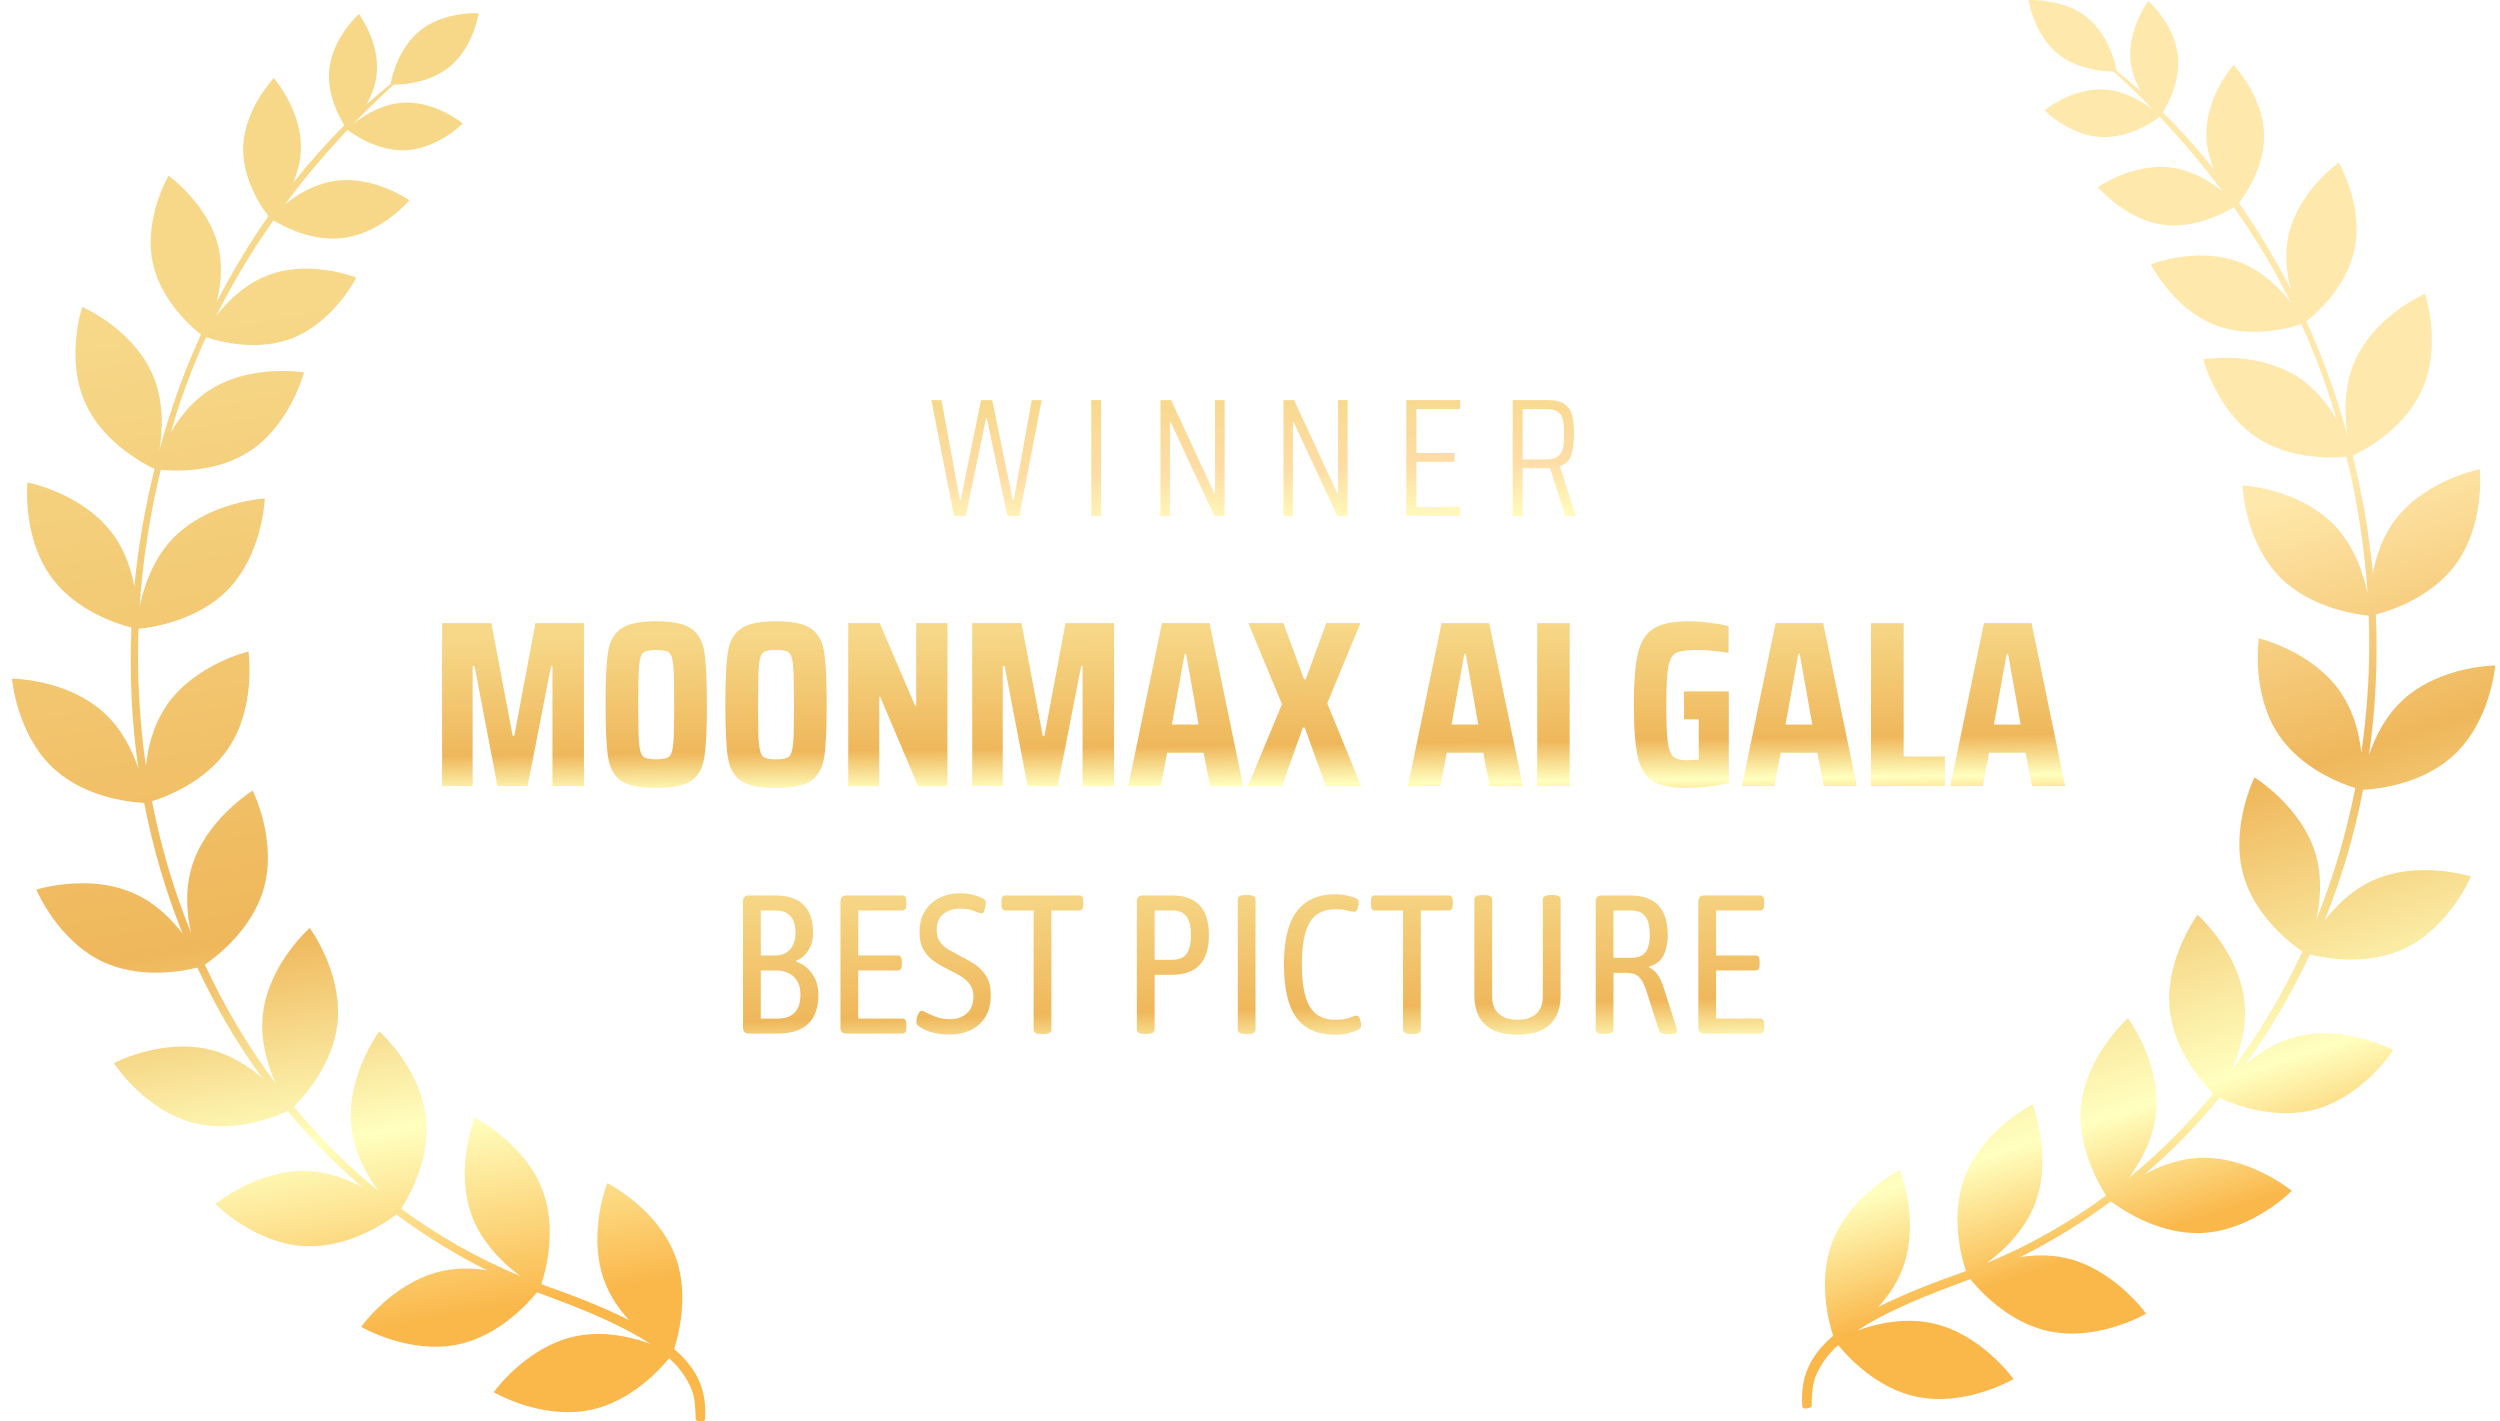 <svg width="190" height="108" viewBox="0 0 190 108" fill="none" xmlns="http://www.w3.org/2000/svg">
<g filter="url(#filter0_i_39055_237320)">
<path d="M36.376 0.006C36.371 0.038 35.983 2.61 34.144 4.095C33.308 4.77 32.316 5.105 31.479 5.271C31.308 5.305 31.144 5.332 30.989 5.353C30.936 5.36 30.884 5.368 30.833 5.374C30.661 5.394 30.502 5.408 30.361 5.416C30.271 5.421 30.189 5.425 30.114 5.427C30.043 5.429 29.979 5.426 29.923 5.426C28.874 6.383 27.853 7.376 26.863 8.403C27.319 8.038 28.062 7.521 28.979 7.173C29.173 7.099 29.375 7.032 29.583 6.977C29.861 6.903 30.151 6.848 30.451 6.819L30.677 6.802C30.753 6.798 30.828 6.796 30.904 6.795C33.219 6.781 35.144 8.361 35.169 8.382C35.156 8.396 33.355 10.219 31.001 10.406C30.958 10.412 30.913 10.416 30.869 10.417C30.867 10.417 30.865 10.418 30.863 10.418C30.712 10.425 30.562 10.426 30.414 10.42C30.325 10.417 30.237 10.41 30.149 10.403C30.034 10.393 29.92 10.379 29.808 10.362C29.666 10.341 29.527 10.312 29.391 10.282C29.209 10.241 29.031 10.194 28.86 10.141C27.576 9.741 26.625 9.037 26.414 8.872C24.723 10.661 23.129 12.552 21.655 14.536C22.248 14.055 23.052 13.511 24.002 13.138C24.162 13.075 24.327 13.018 24.495 12.966C24.831 12.862 25.183 12.782 25.548 12.735C25.549 12.735 25.55 12.734 25.551 12.734C25.824 12.699 26.094 12.685 26.361 12.685H26.365C28.93 12.693 31.094 14.207 31.118 14.224C31.118 14.224 31.116 14.223 31.113 14.223C31.113 14.223 29.026 16.707 26.108 17.082C25.835 17.117 25.564 17.132 25.297 17.131C23.224 17.125 21.413 16.134 20.782 15.745C19.155 18.055 17.692 20.485 16.424 23.027C17.195 22.021 18.41 20.762 20.045 20.049L20.342 19.927H20.337C21.343 19.542 22.379 19.414 23.328 19.419H23.332C23.852 19.422 24.346 19.468 24.794 19.531C24.837 19.537 24.879 19.541 24.921 19.547C26.195 19.741 27.073 20.087 27.085 20.092C27.074 20.114 25.439 23.371 22.341 24.648C22.291 24.67 22.242 24.693 22.191 24.715C21.183 25.1 20.145 25.228 19.195 25.222C17.555 25.213 16.175 24.803 15.656 24.627C14.629 26.872 13.756 29.2 13.057 31.603C13.033 31.684 13.009 31.765 12.985 31.846C13.639 30.73 14.591 29.506 15.927 28.64C15.981 28.606 16.036 28.576 16.089 28.545C16.096 28.541 16.103 28.538 16.109 28.534C16.191 28.484 16.273 28.436 16.356 28.39C17.228 27.902 18.151 27.603 19.027 27.427C19.197 27.392 19.365 27.362 19.531 27.337C20.327 27.213 21.063 27.184 21.658 27.193C21.951 27.198 22.209 27.212 22.424 27.228C22.639 27.244 22.809 27.263 22.926 27.278C23.042 27.292 23.106 27.303 23.106 27.303C23.105 27.303 23.105 27.302 23.104 27.303C23.093 27.343 22.061 31.291 18.95 33.309C16.448 34.931 13.356 34.815 12.218 34.705C11.365 38.21 10.837 41.693 10.614 45.12C10.913 43.643 11.608 41.475 13.216 39.835C13.282 39.77 13.352 39.708 13.421 39.646C16.111 37.099 20.121 36.885 20.122 36.885H20.124C20.124 36.885 20.123 36.885 20.122 36.886C20.119 36.964 19.959 41.126 17.297 43.84C14.895 46.282 11.273 46.72 10.531 46.785C10.4 50.337 10.597 53.821 11.089 57.198C11.235 55.816 11.635 54.14 12.624 52.677L12.618 52.671C14.757 49.502 18.843 48.522 18.874 48.515C18.873 48.515 18.869 48.519 18.863 48.526C18.875 48.523 18.882 48.521 18.882 48.521C18.882 48.521 19.501 52.697 17.354 55.871C15.64 58.41 12.676 59.54 11.549 59.894C12.232 63.379 13.233 66.735 14.525 69.917C14.21 68.535 14.037 66.747 14.545 64.979V64.973C15.603 61.293 19.192 59.095 19.208 59.085C19.208 59.086 19.206 59.089 19.204 59.094C19.207 59.093 19.208 59.092 19.208 59.092C19.223 59.121 21.094 62.88 20.038 66.553C19.125 69.727 16.33 71.797 15.568 72.313C17.073 75.552 18.886 78.586 20.97 81.365C20.917 81.248 20.864 81.127 20.812 81.003C20.261 79.696 19.78 77.965 19.973 76.135V76.142C19.998 75.903 20.033 75.668 20.078 75.438C20.754 71.985 23.529 69.529 23.536 69.523C23.555 69.548 25.875 72.688 25.68 76.326H25.682C25.675 76.457 25.669 76.596 25.656 76.728C25.322 79.897 23.088 82.356 22.337 83.103C24.284 85.465 26.436 87.62 28.771 89.527C27.891 88.341 26.906 86.609 26.697 84.591C26.302 80.771 28.824 77.386 28.824 77.386L28.96 77.514C29.566 78.098 31.995 80.624 32.37 83.923C32.373 83.948 32.38 83.973 32.382 83.998C32.703 87.095 31.101 89.904 30.485 90.857C33.283 92.923 36.315 94.648 39.542 95.978C39.345 95.832 39.136 95.671 38.922 95.493C37.817 94.573 36.553 93.217 35.876 91.447C35.855 91.39 35.838 91.331 35.819 91.273C34.568 87.744 36.072 83.954 36.075 83.946C36.075 83.946 36.075 83.947 36.075 83.948C36.076 83.947 36.077 83.946 36.077 83.946C36.118 83.966 39.858 85.855 41.22 89.418C42.354 92.384 41.476 95.585 41.141 96.598C41.298 96.655 41.455 96.713 41.613 96.768V96.775C44.163 97.668 46.195 98.514 47.807 99.333C47.081 98.541 46.397 97.57 45.96 96.426C44.761 93.291 45.806 89.894 46.087 89.094L46.151 88.918C46.18 88.933 49.857 90.787 51.253 94.289C51.266 94.321 51.282 94.352 51.293 94.384C51.516 94.965 51.66 95.555 51.747 96.136C52.1 98.477 51.508 100.669 51.232 101.522C53.225 103.225 53.687 104.91 53.586 106.81C53.559 107.275 52.884 106.928 52.874 106.923C52.841 105.053 52.663 104.604 52.005 103.551C51.717 103.092 51.322 102.651 50.852 102.229C50.132 103.112 47.955 105.495 44.921 106.146C44.894 106.151 44.865 106.154 44.838 106.159C41.13 106.916 37.55 104.825 37.523 104.809C37.535 104.791 39.975 101.362 43.713 100.561C44.299 100.436 44.883 100.382 45.45 100.381H45.46C46.978 100.378 48.38 100.751 49.407 101.127C46.975 99.523 43.66 98.269 41.481 97.465C41.256 97.382 41.032 97.297 40.808 97.21C40.129 98.054 37.929 100.511 34.841 101.173C34.829 101.176 34.816 101.176 34.803 101.179C31.067 101.962 27.447 99.836 27.447 99.836C27.475 99.798 29.832 96.5 33.456 95.632C33.516 95.617 33.577 95.602 33.638 95.588C33.727 95.57 33.817 95.553 33.906 95.537C34.401 95.449 34.893 95.409 35.374 95.409H35.38C35.916 95.407 36.438 95.454 36.934 95.53C36.966 95.535 36.998 95.539 37.03 95.544C34.6 94.336 32.29 92.914 30.121 91.299C30.113 91.305 30.107 91.312 30.098 91.318C29.666 91.648 28.31 92.61 26.506 93.21C26.306 93.277 26.1 93.338 25.889 93.395C25.678 93.451 25.462 93.502 25.242 93.546C25.132 93.567 25.021 93.587 24.909 93.605C24.461 93.677 23.997 93.717 23.523 93.715C23.404 93.715 23.285 93.711 23.165 93.705C19.332 93.514 16.375 90.504 16.375 90.504C16.401 90.483 19.637 87.812 23.454 88.002C24.173 88.038 24.862 88.173 25.506 88.369C25.613 88.401 25.719 88.435 25.823 88.471C26.451 88.686 27.03 88.958 27.55 89.243C25.505 87.484 23.606 85.543 21.87 83.444C21.206 83.754 19.111 84.632 16.71 84.6C16.037 84.591 15.34 84.511 14.644 84.327C11.029 83.37 8.773 79.972 8.662 79.803C8.659 79.803 8.658 79.803 8.658 79.803C8.658 79.803 8.659 79.802 8.661 79.801C8.659 79.798 8.658 79.796 8.658 79.796C8.683 79.783 12.258 77.909 15.879 78.756C15.954 78.771 16.028 78.789 16.102 78.809C17.641 79.214 18.931 80.065 19.917 80.919C18.035 78.319 16.386 75.514 14.999 72.538C14.419 72.684 13.211 72.937 11.771 72.925C10.555 72.916 9.172 72.721 7.866 72.118C4.382 70.511 2.762 66.612 2.762 66.612C2.762 66.612 4.331 66.111 6.358 66.127C7.499 66.136 8.785 66.309 10.018 66.828C10.101 66.861 10.183 66.895 10.266 66.935C11.847 67.664 13.043 68.868 13.879 69.963C12.608 66.805 11.626 63.478 10.958 60.022C10.914 60.02 10.858 60.015 10.793 60.011C9.956 59.961 7.545 59.706 5.403 58.399C4.937 58.115 4.484 57.783 4.062 57.392C1.259 54.792 0.916 50.602 0.914 50.576L1.101 50.582C1.927 50.62 5.322 50.91 7.773 53.055C7.833 53.105 7.893 53.156 7.951 53.211C9.292 54.454 10.067 56.063 10.514 57.404C10.014 53.939 9.83 50.358 9.99 46.698C8.89 46.413 5.812 45.429 3.955 42.937C1.705 39.925 2.068 35.841 2.084 35.672C2.08 35.669 2.078 35.666 2.078 35.666C2.078 35.666 2.081 35.667 2.084 35.667L2.085 35.666C2.11 35.671 6.083 36.431 8.392 39.355C8.439 39.411 8.488 39.467 8.534 39.526C9.489 40.805 9.97 42.277 10.209 43.561C10.494 40.621 11.001 37.639 11.745 34.632C11.397 34.476 7.929 32.853 6.478 29.621C4.981 26.284 6.197 22.478 6.246 22.328C6.244 22.326 6.243 22.324 6.243 22.324C6.243 22.324 6.244 22.325 6.247 22.326C6.247 22.325 6.247 22.324 6.247 22.324C6.247 22.324 9.826 23.864 11.422 27.096C11.466 27.179 11.512 27.264 11.55 27.349C12.499 29.463 12.357 31.765 12.114 33.206C12.273 32.624 12.44 32.041 12.616 31.458C13.338 29.078 14.228 26.721 15.271 24.426C14.623 23.919 12.239 21.891 11.615 18.992C10.892 15.636 12.796 12.371 12.806 12.354C12.806 12.354 12.809 12.356 12.815 12.36C12.815 12.36 15.911 14.553 16.635 17.919L16.628 17.912C16.944 19.379 16.757 20.828 16.447 21.997C17.616 19.714 18.939 17.508 20.399 15.419C20.014 14.927 18.98 13.475 18.614 11.647C18.522 11.189 18.471 10.709 18.483 10.213C18.555 7.269 20.807 4.938 20.807 4.938C20.806 4.934 20.806 4.931 20.806 4.931C20.806 4.931 22.171 6.493 22.68 8.625C22.8 9.127 22.872 9.66 22.868 10.212C22.869 10.249 22.87 10.287 22.87 10.325C22.847 11.261 22.602 12.134 22.281 12.891C23.502 11.349 24.801 9.886 26.174 8.524C25.751 7.848 24.834 6.139 25.027 4.267C25.278 1.85 27.274 0.071 27.274 0.071C27.274 0.072 27.276 0.075 27.279 0.08C27.279 0.071 27.279 0.066 27.279 0.065C27.299 0.092 28.878 2.227 28.629 4.629V4.635C28.539 5.505 28.22 6.291 27.852 6.942C28.451 6.406 29.062 5.888 29.685 5.39C29.686 5.383 29.688 5.376 29.69 5.367C29.735 5.109 29.95 4.04 30.572 2.951C30.702 2.724 30.849 2.496 31.016 2.274C31.225 1.997 31.466 1.73 31.741 1.486L31.91 1.343V1.336C33.298 0.214 35.118 0.026 35.939 0.003C36.205 -0.005 36.367 0.005 36.376 0.006Z" fill="url(#paint0_linear_39055_237320)"/>
</g>
<g filter="url(#filter1_i_39055_237320)">
<path d="M118.958 38.216L117.806 34.581H117.563H115.72V38.216H114.965V29.409H117.627C118.216 29.409 118.656 29.52 118.946 29.742C119.236 29.964 119.419 30.254 119.496 30.613C119.581 30.971 119.624 31.432 119.624 31.995C119.624 32.652 119.556 33.185 119.419 33.595C119.291 33.996 119.001 34.278 118.549 34.44L119.765 38.216H118.958ZM117.448 33.915C117.875 33.915 118.186 33.842 118.382 33.697C118.587 33.552 118.72 33.352 118.779 33.096C118.839 32.831 118.869 32.464 118.869 31.995C118.869 31.517 118.839 31.15 118.779 30.894C118.728 30.638 118.604 30.442 118.408 30.305C118.212 30.16 117.9 30.088 117.474 30.088H115.72V33.915H117.448Z" fill="url(#paint1_linear_39055_237320)"/>
</g>
<g filter="url(#filter2_i_39055_237320)">
<path d="M106.879 38.216V29.409H110.975V30.088H107.647V33.428H110.54V34.094H107.647V37.537H110.975V38.216H106.879Z" fill="url(#paint2_linear_39055_237320)"/>
</g>
<g filter="url(#filter3_i_39055_237320)">
<path d="M101.639 38.216L98.311 31.061H98.26V38.216H97.543V29.409H98.349L101.639 36.501H101.69V29.409H102.42V38.216H101.639Z" fill="url(#paint3_linear_39055_237320)"/>
</g>
<g filter="url(#filter4_i_39055_237320)">
<path d="M92.291 38.216L88.963 31.061H88.912V38.216H88.195V29.409H89.002L92.291 36.501H92.343V29.409H93.072V38.216H92.291Z" fill="url(#paint4_linear_39055_237320)"/>
</g>
<g filter="url(#filter5_i_39055_237320)">
<path d="M82.938 38.216V29.409H83.68V38.216H82.938Z" fill="url(#paint5_linear_39055_237320)"/>
</g>
<g filter="url(#filter6_i_39055_237320)">
<path d="M76.558 38.216L74.996 30.766H74.945L73.396 38.216H72.5L70.785 29.409H71.553L72.948 37H73.012L74.561 29.409H75.406L76.968 37H77.044L78.414 29.409H79.169L77.467 38.216H76.558Z" fill="url(#paint6_linear_39055_237320)"/>
</g>
<g filter="url(#filter7_i_39055_237320)">
<path d="M154.433 58.744L153.947 56.206H151.175L150.689 58.744H148.223L150.779 46.36H154.397L156.953 58.744H154.433ZM152.615 48.7H152.507L151.535 54.064H153.569L152.615 48.7Z" fill="url(#paint7_linear_39055_237320)"/>
</g>
<g filter="url(#filter8_i_39055_237320)">
<path d="M142.195 58.744V46.36H144.679V56.494H147.811V58.744H142.195Z" fill="url(#paint8_linear_39055_237320)"/>
</g>
<g filter="url(#filter9_i_39055_237320)">
<path d="M138.597 58.744L138.111 56.206H135.339L134.853 58.744H132.387L134.943 46.36H138.561L141.117 58.744H138.597ZM136.779 48.7H136.671L135.699 54.064H137.733L136.779 48.7Z" fill="url(#paint9_linear_39055_237320)"/>
</g>
<g filter="url(#filter10_i_39055_237320)">
<path d="M127.988 53.668V51.544H131.39V58.51C130.97 58.618 130.46 58.708 129.86 58.78C129.26 58.852 128.702 58.888 128.186 58.888C127.046 58.888 126.194 58.72 125.63 58.384C125.078 58.036 124.694 57.424 124.478 56.548C124.274 55.66 124.172 54.328 124.172 52.552C124.172 50.788 124.28 49.468 124.496 48.592C124.724 47.704 125.132 47.086 125.72 46.738C126.308 46.39 127.19 46.216 128.366 46.216C128.846 46.216 129.368 46.252 129.932 46.324C130.496 46.396 130.976 46.48 131.372 46.576V48.61C130.34 48.466 129.59 48.394 129.122 48.394C128.306 48.394 127.742 48.46 127.43 48.592C127.13 48.724 126.92 49.066 126.8 49.618C126.692 50.158 126.638 51.136 126.638 52.552C126.638 53.872 126.674 54.814 126.746 55.378C126.818 55.93 126.956 56.302 127.16 56.494C127.376 56.686 127.736 56.782 128.24 56.782C128.348 56.782 128.636 56.764 129.104 56.728V53.668H127.988Z" fill="url(#paint10_linear_39055_237320)"/>
</g>
<g filter="url(#filter11_i_39055_237320)">
<path d="M116.828 58.744V46.36H119.294V58.744H116.828Z" fill="url(#paint11_linear_39055_237320)"/>
</g>
<g filter="url(#filter12_i_39055_237320)">
<path d="M113.214 58.744L112.728 56.206H109.956L109.47 58.744H107.004L109.56 46.36H113.178L115.734 58.744H113.214ZM111.396 48.7H111.288L110.316 54.064H112.35L111.396 48.7Z" fill="url(#paint12_linear_39055_237320)"/>
</g>
<g filter="url(#filter13_i_39055_237320)">
<path d="M100.762 58.744L99.16 54.298H99.016L97.432 58.744H94.84L97.432 52.516L94.876 46.36H97.54L99.106 50.626H99.232L100.798 46.36H103.39L100.87 52.444L103.444 58.744H100.762Z" fill="url(#paint13_linear_39055_237320)"/>
</g>
<g filter="url(#filter14_i_39055_237320)">
<path d="M91.96 58.744L91.474 56.206H88.702L88.216 58.744H85.75L88.306 46.36H91.924L94.48 58.744H91.96ZM90.142 48.7H90.034L89.062 54.064H91.096L90.142 48.7Z" fill="url(#paint14_linear_39055_237320)"/>
</g>
<g filter="url(#filter15_i_39055_237320)">
<path d="M82.275 58.744V49.618H82.167L80.385 58.744H78.099L76.353 49.618H76.209V58.744H73.887V46.36H77.631L79.251 54.928H79.377L80.979 46.36H84.669V58.744H82.275Z" fill="url(#paint15_linear_39055_237320)"/>
</g>
<g filter="url(#filter16_i_39055_237320)">
<path d="M69.775 58.744L66.895 51.958H66.823V58.744H64.465V46.36H66.859L69.541 52.624H69.631V46.36H72.007V58.744H69.775Z" fill="url(#paint16_linear_39055_237320)"/>
</g>
<g filter="url(#filter17_i_39055_237320)">
<path d="M58.977 58.888C57.729 58.888 56.841 58.708 56.313 58.348C55.785 57.976 55.455 57.388 55.323 56.584C55.191 55.768 55.125 54.424 55.125 52.552C55.125 50.668 55.191 49.324 55.323 48.52C55.455 47.716 55.785 47.134 56.313 46.774C56.841 46.402 57.729 46.216 58.977 46.216C60.225 46.216 61.113 46.402 61.641 46.774C62.169 47.134 62.499 47.716 62.631 48.52C62.763 49.324 62.829 50.668 62.829 52.552C62.829 54.424 62.763 55.768 62.631 56.584C62.499 57.388 62.169 57.976 61.641 58.348C61.113 58.708 60.225 58.888 58.977 58.888ZM58.977 56.71C59.457 56.71 59.781 56.644 59.949 56.512C60.117 56.38 60.225 56.056 60.273 55.54C60.321 55.024 60.345 54.028 60.345 52.552C60.345 51.076 60.321 50.08 60.273 49.564C60.225 49.048 60.117 48.724 59.949 48.592C59.781 48.46 59.457 48.394 58.977 48.394C58.497 48.394 58.173 48.46 58.005 48.592C57.837 48.724 57.729 49.048 57.681 49.564C57.633 50.08 57.609 51.076 57.609 52.552C57.609 54.028 57.633 55.024 57.681 55.54C57.729 56.056 57.837 56.38 58.005 56.512C58.173 56.644 58.497 56.71 58.977 56.71Z" fill="url(#paint17_linear_39055_237320)"/>
</g>
<g filter="url(#filter18_i_39055_237320)">
<path d="M49.871 58.888C48.623 58.888 47.736 58.708 47.208 58.348C46.679 57.976 46.349 57.388 46.218 56.584C46.086 55.768 46.02 54.424 46.02 52.552C46.02 50.668 46.086 49.324 46.218 48.52C46.349 47.716 46.679 47.134 47.208 46.774C47.736 46.402 48.623 46.216 49.871 46.216C51.12 46.216 52.008 46.402 52.535 46.774C53.063 47.134 53.394 47.716 53.526 48.52C53.657 49.324 53.724 50.668 53.724 52.552C53.724 54.424 53.657 55.768 53.526 56.584C53.394 57.388 53.063 57.976 52.535 58.348C52.008 58.708 51.12 58.888 49.871 58.888ZM49.871 56.71C50.352 56.71 50.675 56.644 50.843 56.512C51.011 56.38 51.12 56.056 51.167 55.54C51.215 55.024 51.239 54.028 51.239 52.552C51.239 51.076 51.215 50.08 51.167 49.564C51.12 49.048 51.011 48.724 50.843 48.592C50.675 48.46 50.352 48.394 49.871 48.394C49.392 48.394 49.068 48.46 48.9 48.592C48.731 48.724 48.623 49.048 48.575 49.564C48.528 50.08 48.504 51.076 48.504 52.552C48.504 54.028 48.528 55.024 48.575 55.54C48.623 56.056 48.731 56.38 48.9 56.512C49.068 56.644 49.392 56.71 49.871 56.71Z" fill="url(#paint18_linear_39055_237320)"/>
</g>
<g filter="url(#filter19_i_39055_237320)">
<path d="M41.986 58.744V49.618H41.878L40.096 58.744H37.81L36.064 49.618H35.92V58.744H33.598V46.36H37.342L38.962 54.928H39.088L40.69 46.36H44.38V58.744H41.986Z" fill="url(#paint19_linear_39055_237320)"/>
</g>
<g filter="url(#filter20_i_39055_237320)">
<path d="M129.535 77.553C129.225 77.553 129.07 77.403 129.07 77.103V67.503C129.07 67.203 129.225 67.053 129.535 67.053H133.78C133.98 67.053 134.08 67.203 134.08 67.503V67.743C134.08 68.043 133.98 68.193 133.78 68.193H130.42V71.613H133.435C133.635 71.613 133.735 71.763 133.735 72.063V72.303C133.735 72.603 133.635 72.753 133.435 72.753H130.42V76.413H133.78C133.98 76.413 134.08 76.563 134.08 76.863V77.103C134.08 77.403 133.98 77.553 133.78 77.553H129.535Z" fill="url(#paint20_linear_39055_237320)"/>
</g>
<g filter="url(#filter21_i_39055_237320)">
<path d="M121.888 77.583C121.668 77.583 121.508 77.553 121.408 77.493C121.318 77.433 121.273 77.353 121.273 77.253V67.503C121.273 67.203 121.428 67.053 121.738 67.053H123.898C125.798 67.053 126.748 68.058 126.748 70.068C126.748 70.648 126.643 71.158 126.433 71.598C126.223 72.028 125.853 72.313 125.323 72.453V72.513C125.583 72.643 125.798 72.823 125.968 73.053C126.138 73.283 126.288 73.598 126.418 73.998L127.363 76.953C127.383 77.033 127.403 77.113 127.423 77.193C127.443 77.263 127.453 77.318 127.453 77.358C127.453 77.458 127.408 77.523 127.318 77.553C127.228 77.573 127.083 77.583 126.883 77.583H126.658C126.328 77.583 126.133 77.483 126.073 77.283L125.158 74.403C124.978 73.823 124.773 73.433 124.543 73.233C124.323 73.033 123.998 72.933 123.568 72.933H122.623V77.253C122.623 77.353 122.578 77.433 122.488 77.493C122.398 77.553 122.238 77.583 122.008 77.583H121.888ZM122.623 71.793H123.943C124.453 71.793 124.818 71.658 125.038 71.388C125.268 71.118 125.383 70.678 125.383 70.068C125.383 69.408 125.268 68.933 125.038 68.643C124.818 68.343 124.453 68.193 123.943 68.193H122.623V71.793Z" fill="url(#paint21_linear_39055_237320)"/>
</g>
<g filter="url(#filter22_i_39055_237320)">
<path d="M115.336 77.643C114.256 77.643 113.436 77.388 112.876 76.878C112.326 76.368 112.051 75.618 112.051 74.628V67.353C112.051 67.243 112.096 67.163 112.186 67.113C112.286 67.053 112.446 67.023 112.666 67.023H112.786C113.016 67.023 113.176 67.053 113.266 67.113C113.356 67.163 113.401 67.243 113.401 67.353V74.733C113.401 75.313 113.571 75.753 113.911 76.053C114.251 76.353 114.726 76.503 115.336 76.503C115.936 76.503 116.406 76.353 116.746 76.053C117.086 75.753 117.256 75.313 117.256 74.733V67.353C117.256 67.133 117.461 67.023 117.871 67.023H117.991C118.221 67.023 118.381 67.053 118.471 67.113C118.561 67.163 118.606 67.243 118.606 67.353V74.628C118.606 75.618 118.326 76.368 117.766 76.878C117.216 77.388 116.406 77.643 115.336 77.643Z" fill="url(#paint22_linear_39055_237320)"/>
</g>
<g filter="url(#filter23_i_39055_237320)">
<path d="M107.199 77.583C106.819 77.583 106.629 77.473 106.629 77.253V68.193H104.469C104.279 68.193 104.184 68.043 104.184 67.743V67.503C104.184 67.203 104.279 67.053 104.469 67.053H110.109C110.309 67.053 110.409 67.203 110.409 67.503V67.743C110.409 68.043 110.309 68.193 110.109 68.193H107.979V77.253C107.979 77.473 107.789 77.583 107.409 77.583H107.199Z" fill="url(#paint23_linear_39055_237320)"/>
</g>
<g filter="url(#filter24_i_39055_237320)">
<path d="M101.478 77.643C100.148 77.643 99.163 77.208 98.523 76.338C97.893 75.468 97.578 74.113 97.578 72.273C97.578 70.463 97.903 69.128 98.553 68.268C99.203 67.398 100.183 66.963 101.493 66.963C101.783 66.963 102.058 66.993 102.318 67.053C102.588 67.103 102.818 67.168 103.008 67.248C103.178 67.308 103.263 67.418 103.263 67.578C103.263 67.728 103.233 67.888 103.173 68.058C103.123 68.218 103.043 68.298 102.933 68.298C102.803 68.298 102.628 68.268 102.408 68.208C102.198 68.138 101.893 68.103 101.493 68.103C100.593 68.103 99.943 68.433 99.543 69.093C99.143 69.743 98.943 70.803 98.943 72.273C98.943 73.763 99.143 74.843 99.543 75.513C99.943 76.173 100.588 76.503 101.478 76.503C101.948 76.503 102.313 76.453 102.573 76.353C102.833 76.243 103.008 76.188 103.098 76.188C103.208 76.188 103.293 76.273 103.353 76.443C103.413 76.613 103.443 76.783 103.443 76.953C103.443 77.003 103.428 77.058 103.398 77.118C103.368 77.168 103.303 77.218 103.203 77.268C102.993 77.368 102.738 77.458 102.438 77.538C102.148 77.608 101.828 77.643 101.478 77.643Z" fill="url(#paint24_linear_39055_237320)"/>
</g>
<g filter="url(#filter25_i_39055_237320)">
<path d="M94.685 77.583C94.465 77.583 94.305 77.553 94.205 77.493C94.115 77.433 94.07 77.353 94.07 77.253V67.353C94.07 67.243 94.115 67.163 94.205 67.113C94.305 67.053 94.465 67.023 94.685 67.023H94.805C95.035 67.023 95.195 67.053 95.285 67.113C95.375 67.163 95.42 67.243 95.42 67.353V77.253C95.42 77.353 95.375 77.433 95.285 77.493C95.195 77.553 95.035 77.583 94.805 77.583H94.685Z" fill="url(#paint25_linear_39055_237320)"/>
</g>
<g filter="url(#filter26_i_39055_237320)">
<path d="M87.017 77.583C86.797 77.583 86.637 77.553 86.537 77.493C86.447 77.433 86.402 77.353 86.402 77.253V67.503C86.402 67.203 86.557 67.053 86.867 67.053H89.072C90.942 67.053 91.877 68.058 91.877 70.068C91.877 72.078 90.942 73.083 89.072 73.083H87.752V77.253C87.752 77.353 87.707 77.433 87.617 77.493C87.527 77.553 87.367 77.583 87.137 77.583H87.017ZM87.752 71.943H89.072C89.582 71.943 89.947 71.798 90.167 71.508C90.397 71.208 90.512 70.728 90.512 70.068C90.512 69.408 90.397 68.933 90.167 68.643C89.947 68.343 89.582 68.193 89.072 68.193H87.752V71.943Z" fill="url(#paint26_linear_39055_237320)"/>
</g>
<g filter="url(#filter27_i_39055_237320)">
<path d="M79.124 77.583C78.744 77.583 78.554 77.473 78.554 77.253V68.193H76.394C76.204 68.193 76.109 68.043 76.109 67.743V67.503C76.109 67.203 76.204 67.053 76.394 67.053H82.034C82.234 67.053 82.334 67.203 82.334 67.503V67.743C82.334 68.043 82.234 68.193 82.034 68.193H79.904V77.253C79.904 77.473 79.714 77.583 79.334 77.583H79.124Z" fill="url(#paint27_linear_39055_237320)"/>
</g>
<g filter="url(#filter28_i_39055_237320)">
<path d="M72.18 77.628C71.719 77.628 71.29 77.578 70.889 77.478C70.499 77.378 70.144 77.218 69.825 76.998C69.704 76.918 69.644 76.793 69.644 76.623C69.644 76.543 69.659 76.443 69.689 76.323C69.73 76.193 69.779 76.078 69.84 75.978C69.9 75.868 69.965 75.813 70.034 75.813C70.115 75.813 70.249 75.868 70.439 75.978C70.629 76.078 70.87 76.183 71.159 76.293C71.46 76.403 71.814 76.458 72.225 76.458C72.734 76.458 73.154 76.308 73.484 76.008C73.814 75.708 73.98 75.288 73.98 74.748C73.98 74.368 73.889 74.058 73.71 73.818C73.54 73.578 73.314 73.373 73.034 73.203C72.764 73.033 72.469 72.873 72.15 72.723C71.79 72.543 71.434 72.343 71.085 72.123C70.745 71.903 70.46 71.613 70.23 71.253C69.999 70.893 69.885 70.418 69.885 69.828C69.885 69.208 70.019 68.683 70.29 68.253C70.559 67.813 70.924 67.478 71.385 67.248C71.855 67.008 72.389 66.888 72.99 66.888C73.65 66.888 74.24 67.033 74.76 67.323C74.84 67.363 74.885 67.403 74.894 67.443C74.915 67.473 74.924 67.528 74.924 67.608C74.924 67.658 74.909 67.753 74.879 67.893C74.859 68.023 74.829 68.143 74.79 68.253C74.749 68.363 74.695 68.418 74.624 68.418C74.514 68.418 74.32 68.358 74.04 68.238C73.769 68.118 73.394 68.058 72.915 68.058C72.465 68.058 72.064 68.188 71.715 68.448C71.365 68.708 71.189 69.118 71.189 69.678C71.189 70.048 71.275 70.353 71.445 70.593C71.615 70.823 71.84 71.023 72.12 71.193C72.4 71.353 72.695 71.513 73.004 71.673C73.374 71.853 73.734 72.058 74.085 72.288C74.434 72.518 74.725 72.818 74.954 73.188C75.184 73.548 75.299 74.033 75.299 74.643C75.299 75.283 75.165 75.828 74.894 76.278C74.624 76.718 74.254 77.053 73.784 77.283C73.314 77.513 72.779 77.628 72.18 77.628Z" fill="url(#paint28_linear_39055_237320)"/>
</g>
<g filter="url(#filter29_i_39055_237320)">
<path d="M64.34 77.553C64.03 77.553 63.875 77.403 63.875 77.103V67.503C63.875 67.203 64.03 67.053 64.34 67.053H68.585C68.785 67.053 68.885 67.203 68.885 67.503V67.743C68.885 68.043 68.785 68.193 68.585 68.193H65.225V71.613H68.24C68.44 71.613 68.54 71.763 68.54 72.063V72.303C68.54 72.603 68.44 72.753 68.24 72.753H65.225V76.413H68.585C68.785 76.413 68.885 76.563 68.885 76.863V77.103C68.885 77.403 68.785 77.553 68.585 77.553H64.34Z" fill="url(#paint29_linear_39055_237320)"/>
</g>
<g filter="url(#filter30_i_39055_237320)">
<path d="M56.934 77.553C56.624 77.553 56.469 77.403 56.469 77.103V67.503C56.469 67.203 56.609 67.053 56.889 67.053H58.914C60.834 67.053 61.794 68.003 61.794 69.903C61.794 70.393 61.679 70.828 61.449 71.208C61.229 71.578 60.914 71.848 60.504 72.018V72.078C61.034 72.268 61.449 72.588 61.749 73.038C62.049 73.478 62.199 73.993 62.199 74.583C62.199 76.563 61.159 77.553 59.079 77.553H56.934ZM57.819 71.613H58.914C59.394 71.613 59.769 71.463 60.039 71.163C60.319 70.853 60.459 70.433 60.459 69.903C60.459 68.763 59.944 68.193 58.914 68.193H57.819V71.613ZM57.819 76.413H59.079C60.249 76.413 60.834 75.803 60.834 74.583C60.834 74.013 60.669 73.568 60.339 73.248C60.019 72.918 59.544 72.753 58.914 72.753H57.819V76.413Z" fill="url(#paint30_linear_39055_237320)"/>
</g>
<path d="M154.173 0.006C154.176 0.028 154.563 2.607 156.405 4.095C157.794 5.217 159.613 5.404 160.435 5.427C160.507 5.429 160.572 5.426 160.629 5.426C161.68 6.386 162.703 7.381 163.695 8.41C162.986 7.84 161.563 6.889 159.872 6.802C159.796 6.798 159.72 6.796 159.644 6.795C157.323 6.782 155.395 8.37 155.38 8.382C155.38 8.382 157.185 10.218 159.548 10.406C159.589 10.412 159.63 10.415 159.672 10.416C159.677 10.416 159.682 10.417 159.686 10.418C159.763 10.422 159.839 10.423 159.915 10.423C161.277 10.431 162.503 9.886 163.287 9.433C163.345 9.4 163.4 9.368 163.452 9.336C163.803 9.123 164.043 8.944 164.136 8.871C165.829 10.663 167.426 12.555 168.902 14.543C168.458 14.181 167.894 13.784 167.239 13.45C166.578 13.114 165.823 12.841 165.002 12.735C164.99 12.734 164.977 12.733 164.965 12.731C164.703 12.699 164.444 12.685 164.189 12.685H164.184C161.609 12.693 159.438 14.219 159.43 14.224C159.43 14.224 159.432 14.223 159.436 14.223L159.435 14.224C159.435 14.224 161.523 16.707 164.44 17.082C164.714 17.118 164.986 17.132 165.253 17.131C165.255 17.131 165.257 17.131 165.259 17.131C165.425 17.13 165.588 17.124 165.75 17.111C165.963 17.095 166.171 17.069 166.375 17.035C166.481 17.018 166.585 16.999 166.688 16.978C168.129 16.684 169.29 16.039 169.769 15.745C171.396 18.053 172.859 20.483 174.126 23.024C173.309 21.959 171.994 20.61 170.211 19.927H170.215C169.209 19.542 168.173 19.414 167.225 19.419H167.219C165.132 19.432 163.466 20.092 163.466 20.092C163.466 20.092 165.101 23.363 168.205 24.646C168.257 24.669 168.308 24.693 168.361 24.715C169.369 25.1 170.407 25.228 171.356 25.222C172.996 25.213 174.376 24.803 174.895 24.627C175.923 26.872 176.796 29.2 177.494 31.603C177.518 31.684 177.543 31.766 177.566 31.847C176.913 30.731 175.961 29.507 174.625 28.64C174.566 28.603 174.507 28.571 174.449 28.538C172.532 27.368 170.311 27.172 168.893 27.193C168.025 27.206 167.458 27.301 167.446 27.303H167.448C167.457 27.339 168.488 31.29 171.602 33.309C174.103 34.931 177.194 34.815 178.332 34.705C179.186 38.211 179.713 41.695 179.936 45.123C179.638 43.646 178.944 41.476 177.335 39.835C177.27 39.771 177.201 39.71 177.133 39.649C174.457 37.113 170.474 36.888 170.43 36.885H170.428C170.428 36.885 170.43 36.885 170.431 36.886C170.434 36.959 170.592 41.124 173.255 43.84C175.655 46.281 179.275 46.719 180.02 46.785C180.151 50.342 179.954 53.83 179.46 57.212C179.325 55.921 178.971 54.371 178.119 52.977L177.925 52.677L177.932 52.671C175.785 49.49 171.675 48.515 171.675 48.515C171.675 48.515 171.679 48.519 171.686 48.526C171.675 48.523 171.669 48.522 171.668 48.521C171.668 48.521 171.048 52.697 173.195 55.871C174.909 58.411 177.876 59.541 179.002 59.894C178.319 63.381 177.317 66.739 176.025 69.923C176.32 68.63 176.491 66.981 176.095 65.325L176.005 64.979V64.973C174.945 61.285 171.342 59.085 171.342 59.085C171.343 59.086 171.344 59.089 171.347 59.094C171.344 59.093 171.342 59.092 171.342 59.092C171.332 59.111 169.455 62.875 170.513 66.553C170.844 67.706 171.424 68.713 172.064 69.553C172.128 69.637 172.192 69.719 172.257 69.8C172.453 70.042 172.652 70.269 172.85 70.48C173.113 70.761 173.375 71.013 173.621 71.237C174.211 71.771 174.72 72.135 174.984 72.313C173.477 75.554 171.664 78.591 169.578 81.37C170.191 80.03 170.789 78.142 170.577 76.135L170.531 75.78C169.981 72.144 167.014 69.523 167.014 69.523C166.994 69.55 164.603 72.787 164.881 76.495C164.886 76.573 164.888 76.652 164.896 76.728C165.23 79.898 167.466 82.358 168.216 83.104C166.268 85.467 164.114 87.62 161.779 89.528C162.659 88.342 163.645 86.609 163.855 84.591C164.2 81.249 162.313 78.24 161.835 77.54L161.727 77.386C161.727 77.386 158.566 80.185 158.17 83.998C157.85 87.095 159.451 89.904 160.067 90.857C157.268 92.923 154.235 94.649 151.007 95.979C152.22 95.084 153.867 93.561 154.675 91.447C154.709 91.359 154.735 91.269 154.763 91.18C155.955 87.674 154.474 83.946 154.474 83.946C154.474 83.946 150.7 85.836 149.33 89.419C148.195 92.386 149.074 95.587 149.409 96.599C149.252 96.656 149.096 96.713 148.939 96.768V96.775C146.388 97.669 144.356 98.513 142.744 99.333C143.47 98.54 144.154 97.57 144.592 96.426C145.79 93.291 144.744 89.894 144.464 89.094L144.4 88.918C144.4 88.918 140.779 90.734 139.345 94.178C139.314 94.246 139.281 94.314 139.255 94.384C138.531 96.279 138.629 98.27 138.88 99.725C138.891 99.793 138.902 99.861 138.914 99.927C138.95 100.118 138.988 100.299 139.027 100.467C139.129 100.913 139.24 101.273 139.32 101.521C137.326 103.225 136.865 104.909 136.966 106.81C136.992 107.278 137.678 106.923 137.678 106.923C137.711 105.053 137.888 104.604 138.547 103.551C138.835 103.091 139.23 102.651 139.701 102.228C140.42 103.111 142.596 105.495 145.63 106.146C145.656 106.151 145.681 106.153 145.706 106.158C149.43 106.923 153.029 104.809 153.029 104.809C153.018 104.793 150.577 101.363 146.839 100.561C146.253 100.436 145.669 100.382 145.102 100.381H145.091C143.573 100.378 142.171 100.751 141.144 101.128C143.576 99.524 146.89 98.27 149.07 97.466C149.296 97.383 149.52 97.297 149.744 97.21C150.424 98.054 152.623 100.512 155.71 101.174C155.727 101.177 155.744 101.179 155.76 101.182C159.491 101.957 163.102 99.836 163.102 99.836C163.103 99.837 163.104 99.837 163.104 99.837C163.104 99.837 160.66 96.393 156.912 95.59C156.326 95.464 155.742 95.41 155.175 95.409H155.171C154.6 95.407 154.045 95.46 153.52 95.545C155.951 94.337 158.26 92.914 160.43 91.299C161.036 91.764 163.787 93.729 167.028 93.715C167.031 93.715 167.035 93.715 167.038 93.715C167.153 93.714 167.268 93.712 167.384 93.706C167.394 93.706 167.403 93.704 167.412 93.703C171.232 93.5 174.175 90.504 174.175 90.504C174.144 90.479 170.911 87.812 167.096 88.002H167.095C166.228 88.046 165.406 88.234 164.652 88.498C164.511 88.548 164.372 88.6 164.235 88.655C163.795 88.831 163.383 89.033 163.001 89.242C165.046 87.483 166.946 85.543 168.682 83.445C169.081 83.632 169.999 84.021 171.19 84.296C171.317 84.326 171.449 84.353 171.582 84.38C171.916 84.446 172.266 84.504 172.63 84.542C172.789 84.559 172.95 84.573 173.112 84.582C173.351 84.597 173.595 84.603 173.842 84.6C174.514 84.591 175.211 84.511 175.907 84.327C179.526 83.369 181.783 79.965 181.889 79.803C181.892 79.803 181.893 79.803 181.893 79.803C181.893 79.803 181.892 79.802 181.89 79.801C181.892 79.799 181.893 79.798 181.893 79.797C181.893 79.797 178.389 77.949 174.799 78.726L174.668 78.757C174.595 78.772 174.521 78.789 174.448 78.809C172.911 79.213 171.622 80.064 170.636 80.918C172.518 78.318 174.167 75.514 175.554 72.539C175.843 72.612 176.286 72.711 176.835 72.79C177.386 72.868 178.044 72.93 178.759 72.925C178.765 72.925 178.772 72.925 178.779 72.925C179.995 72.916 181.377 72.721 182.684 72.118C186.168 70.511 187.788 66.612 187.788 66.612C187.788 66.612 186.219 66.111 184.192 66.127C183.152 66.135 181.991 66.281 180.86 66.7C180.745 66.742 180.63 66.787 180.516 66.835C180.439 66.866 180.362 66.898 180.285 66.935C178.705 67.664 177.51 68.866 176.674 69.96C177.944 66.803 178.926 63.477 179.593 60.022C179.726 60.016 179.948 60.004 180.239 59.973C181.4 59.852 183.643 59.453 185.561 58.131C185.686 58.045 185.81 57.956 185.932 57.863C185.972 57.832 186.01 57.8 186.05 57.768C186.199 57.649 186.346 57.525 186.489 57.393C189.301 54.785 189.637 50.576 189.637 50.576C189.637 50.576 185.581 50.597 182.772 53.061C182.715 53.108 182.658 53.158 182.602 53.211C181.261 54.454 180.486 56.062 180.039 57.403C180.538 53.939 180.722 50.358 180.562 46.698C181.663 46.413 184.738 45.428 186.595 42.938C188.846 39.925 188.482 35.839 188.466 35.672C188.469 35.669 188.471 35.666 188.471 35.666C188.471 35.666 188.469 35.667 188.466 35.667L188.465 35.666C188.427 35.674 184.436 36.441 182.135 39.385C182.096 39.431 182.055 39.478 182.018 39.526C181.062 40.805 180.581 42.279 180.341 43.563C180.057 40.623 179.551 37.64 178.807 34.632C179.156 34.475 182.623 32.853 184.074 29.621C185.574 26.277 184.35 22.462 184.306 22.328C184.308 22.326 184.308 22.324 184.308 22.324C184.308 22.324 184.307 22.324 184.305 22.325L184.304 22.324C184.304 22.324 180.826 23.822 179.199 26.962L179.197 26.961C179.131 27.086 179.058 27.217 178.999 27.349C178.056 29.451 178.19 31.739 178.431 33.182C178.275 32.608 178.109 32.034 177.935 31.459C177.213 29.079 176.323 26.721 175.28 24.426C175.552 24.213 176.13 23.733 176.755 23.033C176.863 22.912 176.972 22.784 177.082 22.65C177.794 21.779 178.509 20.641 178.861 19.304L178.936 18.992C179.661 15.627 177.744 12.354 177.744 12.354C177.744 12.354 177.741 12.356 177.735 12.36C177.735 12.36 174.64 14.553 173.916 17.919L173.922 17.912C173.607 19.377 173.793 20.824 174.102 21.992C172.933 19.71 171.612 17.506 170.153 15.418C170.527 14.94 171.512 13.56 171.905 11.81C172.019 11.304 172.084 10.768 172.07 10.213C171.997 7.27 169.745 4.938 169.745 4.938C169.745 4.938 169.744 4.939 169.743 4.94C169.744 4.935 169.744 4.931 169.744 4.931C169.744 4.931 167.61 7.369 167.682 10.313C167.682 10.317 167.682 10.321 167.682 10.325C167.705 11.259 167.95 12.132 168.27 12.888C167.05 11.347 165.749 9.886 164.377 8.524C164.8 7.848 165.718 6.139 165.524 4.267C165.274 1.85 163.278 0.071 163.278 0.071C163.278 0.072 163.277 0.075 163.273 0.079C163.274 0.07 163.273 0.065 163.273 0.065C163.273 0.065 161.673 2.212 161.923 4.629V4.635C162.013 5.505 162.332 6.291 162.7 6.942C162.1 6.405 161.489 5.887 160.866 5.389C160.811 5.069 160.36 2.733 158.639 1.343V1.336C158.224 1 157.769 0.751 157.315 0.562C157.203 0.515 157.091 0.472 156.98 0.433C156.741 0.349 156.505 0.281 156.277 0.226C156.12 0.188 155.968 0.156 155.821 0.13C155.333 0.042 154.908 0.012 154.612 0.003C154.34 -0.005 154.176 0.006 154.173 0.006Z" fill="url(#paint31_linear_39055_237320)"/>
<defs>
<filter id="filter0_i_39055_237320" x="0.914" y="0" width="52.684" height="107.052" filterUnits="userSpaceOnUse" color-interpolation-filters="sRGB">
<feFlood flood-opacity="0" result="BackgroundImageFix"/>
<feBlend mode="normal" in="SourceGraphic" in2="BackgroundImageFix" result="shape"/>
<feColorMatrix in="SourceAlpha" type="matrix" values="0 0 0 0 0 0 0 0 0 0 0 0 0 0 0 0 0 0 127 0" result="hardAlpha"/>
<feOffset dy="1"/>
<feComposite in2="hardAlpha" operator="arithmetic" k2="-1" k3="1"/>
<feColorMatrix type="matrix" values="0 0 0 0 1 0 0 0 0 1 0 0 0 0 1 0 0 0 0.6 0"/>
<feBlend mode="normal" in2="shape" result="effect1_innerShadow_39055_237320"/>
</filter>
<filter id="filter1_i_39055_237320" x="114.965" y="29.409" width="4.801" height="8.806" filterUnits="userSpaceOnUse" color-interpolation-filters="sRGB">
<feFlood flood-opacity="0" result="BackgroundImageFix"/>
<feBlend mode="normal" in="SourceGraphic" in2="BackgroundImageFix" result="shape"/>
<feColorMatrix in="SourceAlpha" type="matrix" values="0 0 0 0 0 0 0 0 0 0 0 0 0 0 0 0 0 0 127 0" result="hardAlpha"/>
<feOffset dy="1"/>
<feComposite in2="hardAlpha" operator="arithmetic" k2="-1" k3="1"/>
<feColorMatrix type="matrix" values="0 0 0 0 1 0 0 0 0 1 0 0 0 0 1 0 0 0 0.6 0"/>
<feBlend mode="normal" in2="shape" result="effect1_innerShadow_39055_237320"/>
</filter>
<filter id="filter2_i_39055_237320" x="106.879" y="29.409" width="4.098" height="8.806" filterUnits="userSpaceOnUse" color-interpolation-filters="sRGB">
<feFlood flood-opacity="0" result="BackgroundImageFix"/>
<feBlend mode="normal" in="SourceGraphic" in2="BackgroundImageFix" result="shape"/>
<feColorMatrix in="SourceAlpha" type="matrix" values="0 0 0 0 0 0 0 0 0 0 0 0 0 0 0 0 0 0 127 0" result="hardAlpha"/>
<feOffset dy="1"/>
<feComposite in2="hardAlpha" operator="arithmetic" k2="-1" k3="1"/>
<feColorMatrix type="matrix" values="0 0 0 0 1 0 0 0 0 1 0 0 0 0 1 0 0 0 0.6 0"/>
<feBlend mode="normal" in2="shape" result="effect1_innerShadow_39055_237320"/>
</filter>
<filter id="filter3_i_39055_237320" x="97.543" y="29.409" width="4.875" height="8.806" filterUnits="userSpaceOnUse" color-interpolation-filters="sRGB">
<feFlood flood-opacity="0" result="BackgroundImageFix"/>
<feBlend mode="normal" in="SourceGraphic" in2="BackgroundImageFix" result="shape"/>
<feColorMatrix in="SourceAlpha" type="matrix" values="0 0 0 0 0 0 0 0 0 0 0 0 0 0 0 0 0 0 127 0" result="hardAlpha"/>
<feOffset dy="1"/>
<feComposite in2="hardAlpha" operator="arithmetic" k2="-1" k3="1"/>
<feColorMatrix type="matrix" values="0 0 0 0 1 0 0 0 0 1 0 0 0 0 1 0 0 0 0.6 0"/>
<feBlend mode="normal" in2="shape" result="effect1_innerShadow_39055_237320"/>
</filter>
<filter id="filter4_i_39055_237320" x="88.195" y="29.409" width="4.875" height="8.806" filterUnits="userSpaceOnUse" color-interpolation-filters="sRGB">
<feFlood flood-opacity="0" result="BackgroundImageFix"/>
<feBlend mode="normal" in="SourceGraphic" in2="BackgroundImageFix" result="shape"/>
<feColorMatrix in="SourceAlpha" type="matrix" values="0 0 0 0 0 0 0 0 0 0 0 0 0 0 0 0 0 0 127 0" result="hardAlpha"/>
<feOffset dy="1"/>
<feComposite in2="hardAlpha" operator="arithmetic" k2="-1" k3="1"/>
<feColorMatrix type="matrix" values="0 0 0 0 1 0 0 0 0 1 0 0 0 0 1 0 0 0 0.6 0"/>
<feBlend mode="normal" in2="shape" result="effect1_innerShadow_39055_237320"/>
</filter>
<filter id="filter5_i_39055_237320" x="82.938" y="29.409" width="0.742" height="8.806" filterUnits="userSpaceOnUse" color-interpolation-filters="sRGB">
<feFlood flood-opacity="0" result="BackgroundImageFix"/>
<feBlend mode="normal" in="SourceGraphic" in2="BackgroundImageFix" result="shape"/>
<feColorMatrix in="SourceAlpha" type="matrix" values="0 0 0 0 0 0 0 0 0 0 0 0 0 0 0 0 0 0 127 0" result="hardAlpha"/>
<feOffset dy="1"/>
<feComposite in2="hardAlpha" operator="arithmetic" k2="-1" k3="1"/>
<feColorMatrix type="matrix" values="0 0 0 0 1 0 0 0 0 1 0 0 0 0 1 0 0 0 0.6 0"/>
<feBlend mode="normal" in2="shape" result="effect1_innerShadow_39055_237320"/>
</filter>
<filter id="filter6_i_39055_237320" x="70.785" y="29.409" width="8.383" height="8.806" filterUnits="userSpaceOnUse" color-interpolation-filters="sRGB">
<feFlood flood-opacity="0" result="BackgroundImageFix"/>
<feBlend mode="normal" in="SourceGraphic" in2="BackgroundImageFix" result="shape"/>
<feColorMatrix in="SourceAlpha" type="matrix" values="0 0 0 0 0 0 0 0 0 0 0 0 0 0 0 0 0 0 127 0" result="hardAlpha"/>
<feOffset dy="1"/>
<feComposite in2="hardAlpha" operator="arithmetic" k2="-1" k3="1"/>
<feColorMatrix type="matrix" values="0 0 0 0 1 0 0 0 0 1 0 0 0 0 1 0 0 0 0.6 0"/>
<feBlend mode="normal" in2="shape" result="effect1_innerShadow_39055_237320"/>
</filter>
<filter id="filter7_i_39055_237320" x="148.223" y="46.36" width="8.73" height="12.384" filterUnits="userSpaceOnUse" color-interpolation-filters="sRGB">
<feFlood flood-opacity="0" result="BackgroundImageFix"/>
<feBlend mode="normal" in="SourceGraphic" in2="BackgroundImageFix" result="shape"/>
<feColorMatrix in="SourceAlpha" type="matrix" values="0 0 0 0 0 0 0 0 0 0 0 0 0 0 0 0 0 0 127 0" result="hardAlpha"/>
<feOffset dy="1"/>
<feComposite in2="hardAlpha" operator="arithmetic" k2="-1" k3="1"/>
<feColorMatrix type="matrix" values="0 0 0 0 1 0 0 0 0 1 0 0 0 0 1 0 0 0 0.6 0"/>
<feBlend mode="normal" in2="shape" result="effect1_innerShadow_39055_237320"/>
</filter>
<filter id="filter8_i_39055_237320" x="142.195" y="46.36" width="5.617" height="12.384" filterUnits="userSpaceOnUse" color-interpolation-filters="sRGB">
<feFlood flood-opacity="0" result="BackgroundImageFix"/>
<feBlend mode="normal" in="SourceGraphic" in2="BackgroundImageFix" result="shape"/>
<feColorMatrix in="SourceAlpha" type="matrix" values="0 0 0 0 0 0 0 0 0 0 0 0 0 0 0 0 0 0 127 0" result="hardAlpha"/>
<feOffset dy="1"/>
<feComposite in2="hardAlpha" operator="arithmetic" k2="-1" k3="1"/>
<feColorMatrix type="matrix" values="0 0 0 0 1 0 0 0 0 1 0 0 0 0 1 0 0 0 0.6 0"/>
<feBlend mode="normal" in2="shape" result="effect1_innerShadow_39055_237320"/>
</filter>
<filter id="filter9_i_39055_237320" x="132.387" y="46.36" width="8.73" height="12.384" filterUnits="userSpaceOnUse" color-interpolation-filters="sRGB">
<feFlood flood-opacity="0" result="BackgroundImageFix"/>
<feBlend mode="normal" in="SourceGraphic" in2="BackgroundImageFix" result="shape"/>
<feColorMatrix in="SourceAlpha" type="matrix" values="0 0 0 0 0 0 0 0 0 0 0 0 0 0 0 0 0 0 127 0" result="hardAlpha"/>
<feOffset dy="1"/>
<feComposite in2="hardAlpha" operator="arithmetic" k2="-1" k3="1"/>
<feColorMatrix type="matrix" values="0 0 0 0 1 0 0 0 0 1 0 0 0 0 1 0 0 0 0.6 0"/>
<feBlend mode="normal" in2="shape" result="effect1_innerShadow_39055_237320"/>
</filter>
<filter id="filter10_i_39055_237320" x="124.172" y="46.216" width="7.219" height="12.672" filterUnits="userSpaceOnUse" color-interpolation-filters="sRGB">
<feFlood flood-opacity="0" result="BackgroundImageFix"/>
<feBlend mode="normal" in="SourceGraphic" in2="BackgroundImageFix" result="shape"/>
<feColorMatrix in="SourceAlpha" type="matrix" values="0 0 0 0 0 0 0 0 0 0 0 0 0 0 0 0 0 0 127 0" result="hardAlpha"/>
<feOffset dy="1"/>
<feComposite in2="hardAlpha" operator="arithmetic" k2="-1" k3="1"/>
<feColorMatrix type="matrix" values="0 0 0 0 1 0 0 0 0 1 0 0 0 0 1 0 0 0 0.6 0"/>
<feBlend mode="normal" in2="shape" result="effect1_innerShadow_39055_237320"/>
</filter>
<filter id="filter11_i_39055_237320" x="116.828" y="46.36" width="2.465" height="12.384" filterUnits="userSpaceOnUse" color-interpolation-filters="sRGB">
<feFlood flood-opacity="0" result="BackgroundImageFix"/>
<feBlend mode="normal" in="SourceGraphic" in2="BackgroundImageFix" result="shape"/>
<feColorMatrix in="SourceAlpha" type="matrix" values="0 0 0 0 0 0 0 0 0 0 0 0 0 0 0 0 0 0 127 0" result="hardAlpha"/>
<feOffset dy="1"/>
<feComposite in2="hardAlpha" operator="arithmetic" k2="-1" k3="1"/>
<feColorMatrix type="matrix" values="0 0 0 0 1 0 0 0 0 1 0 0 0 0 1 0 0 0 0.6 0"/>
<feBlend mode="normal" in2="shape" result="effect1_innerShadow_39055_237320"/>
</filter>
<filter id="filter12_i_39055_237320" x="107.004" y="46.36" width="8.73" height="12.384" filterUnits="userSpaceOnUse" color-interpolation-filters="sRGB">
<feFlood flood-opacity="0" result="BackgroundImageFix"/>
<feBlend mode="normal" in="SourceGraphic" in2="BackgroundImageFix" result="shape"/>
<feColorMatrix in="SourceAlpha" type="matrix" values="0 0 0 0 0 0 0 0 0 0 0 0 0 0 0 0 0 0 127 0" result="hardAlpha"/>
<feOffset dy="1"/>
<feComposite in2="hardAlpha" operator="arithmetic" k2="-1" k3="1"/>
<feColorMatrix type="matrix" values="0 0 0 0 1 0 0 0 0 1 0 0 0 0 1 0 0 0 0.6 0"/>
<feBlend mode="normal" in2="shape" result="effect1_innerShadow_39055_237320"/>
</filter>
<filter id="filter13_i_39055_237320" x="94.84" y="46.36" width="8.605" height="12.384" filterUnits="userSpaceOnUse" color-interpolation-filters="sRGB">
<feFlood flood-opacity="0" result="BackgroundImageFix"/>
<feBlend mode="normal" in="SourceGraphic" in2="BackgroundImageFix" result="shape"/>
<feColorMatrix in="SourceAlpha" type="matrix" values="0 0 0 0 0 0 0 0 0 0 0 0 0 0 0 0 0 0 127 0" result="hardAlpha"/>
<feOffset dy="1"/>
<feComposite in2="hardAlpha" operator="arithmetic" k2="-1" k3="1"/>
<feColorMatrix type="matrix" values="0 0 0 0 1 0 0 0 0 1 0 0 0 0 1 0 0 0 0.6 0"/>
<feBlend mode="normal" in2="shape" result="effect1_innerShadow_39055_237320"/>
</filter>
<filter id="filter14_i_39055_237320" x="85.75" y="46.36" width="8.73" height="12.384" filterUnits="userSpaceOnUse" color-interpolation-filters="sRGB">
<feFlood flood-opacity="0" result="BackgroundImageFix"/>
<feBlend mode="normal" in="SourceGraphic" in2="BackgroundImageFix" result="shape"/>
<feColorMatrix in="SourceAlpha" type="matrix" values="0 0 0 0 0 0 0 0 0 0 0 0 0 0 0 0 0 0 127 0" result="hardAlpha"/>
<feOffset dy="1"/>
<feComposite in2="hardAlpha" operator="arithmetic" k2="-1" k3="1"/>
<feColorMatrix type="matrix" values="0 0 0 0 1 0 0 0 0 1 0 0 0 0 1 0 0 0 0.6 0"/>
<feBlend mode="normal" in2="shape" result="effect1_innerShadow_39055_237320"/>
</filter>
<filter id="filter15_i_39055_237320" x="73.887" y="46.36" width="10.781" height="12.384" filterUnits="userSpaceOnUse" color-interpolation-filters="sRGB">
<feFlood flood-opacity="0" result="BackgroundImageFix"/>
<feBlend mode="normal" in="SourceGraphic" in2="BackgroundImageFix" result="shape"/>
<feColorMatrix in="SourceAlpha" type="matrix" values="0 0 0 0 0 0 0 0 0 0 0 0 0 0 0 0 0 0 127 0" result="hardAlpha"/>
<feOffset dy="1"/>
<feComposite in2="hardAlpha" operator="arithmetic" k2="-1" k3="1"/>
<feColorMatrix type="matrix" values="0 0 0 0 1 0 0 0 0 1 0 0 0 0 1 0 0 0 0.6 0"/>
<feBlend mode="normal" in2="shape" result="effect1_innerShadow_39055_237320"/>
</filter>
<filter id="filter16_i_39055_237320" x="64.465" y="46.36" width="7.543" height="12.384" filterUnits="userSpaceOnUse" color-interpolation-filters="sRGB">
<feFlood flood-opacity="0" result="BackgroundImageFix"/>
<feBlend mode="normal" in="SourceGraphic" in2="BackgroundImageFix" result="shape"/>
<feColorMatrix in="SourceAlpha" type="matrix" values="0 0 0 0 0 0 0 0 0 0 0 0 0 0 0 0 0 0 127 0" result="hardAlpha"/>
<feOffset dy="1"/>
<feComposite in2="hardAlpha" operator="arithmetic" k2="-1" k3="1"/>
<feColorMatrix type="matrix" values="0 0 0 0 1 0 0 0 0 1 0 0 0 0 1 0 0 0 0.6 0"/>
<feBlend mode="normal" in2="shape" result="effect1_innerShadow_39055_237320"/>
</filter>
<filter id="filter17_i_39055_237320" x="55.125" y="46.216" width="7.703" height="12.672" filterUnits="userSpaceOnUse" color-interpolation-filters="sRGB">
<feFlood flood-opacity="0" result="BackgroundImageFix"/>
<feBlend mode="normal" in="SourceGraphic" in2="BackgroundImageFix" result="shape"/>
<feColorMatrix in="SourceAlpha" type="matrix" values="0 0 0 0 0 0 0 0 0 0 0 0 0 0 0 0 0 0 127 0" result="hardAlpha"/>
<feOffset dy="1"/>
<feComposite in2="hardAlpha" operator="arithmetic" k2="-1" k3="1"/>
<feColorMatrix type="matrix" values="0 0 0 0 1 0 0 0 0 1 0 0 0 0 1 0 0 0 0.6 0"/>
<feBlend mode="normal" in2="shape" result="effect1_innerShadow_39055_237320"/>
</filter>
<filter id="filter18_i_39055_237320" x="46.02" y="46.216" width="7.703" height="12.672" filterUnits="userSpaceOnUse" color-interpolation-filters="sRGB">
<feFlood flood-opacity="0" result="BackgroundImageFix"/>
<feBlend mode="normal" in="SourceGraphic" in2="BackgroundImageFix" result="shape"/>
<feColorMatrix in="SourceAlpha" type="matrix" values="0 0 0 0 0 0 0 0 0 0 0 0 0 0 0 0 0 0 127 0" result="hardAlpha"/>
<feOffset dy="1"/>
<feComposite in2="hardAlpha" operator="arithmetic" k2="-1" k3="1"/>
<feColorMatrix type="matrix" values="0 0 0 0 1 0 0 0 0 1 0 0 0 0 1 0 0 0 0.6 0"/>
<feBlend mode="normal" in2="shape" result="effect1_innerShadow_39055_237320"/>
</filter>
<filter id="filter19_i_39055_237320" x="33.598" y="46.36" width="10.781" height="12.384" filterUnits="userSpaceOnUse" color-interpolation-filters="sRGB">
<feFlood flood-opacity="0" result="BackgroundImageFix"/>
<feBlend mode="normal" in="SourceGraphic" in2="BackgroundImageFix" result="shape"/>
<feColorMatrix in="SourceAlpha" type="matrix" values="0 0 0 0 0 0 0 0 0 0 0 0 0 0 0 0 0 0 127 0" result="hardAlpha"/>
<feOffset dy="1"/>
<feComposite in2="hardAlpha" operator="arithmetic" k2="-1" k3="1"/>
<feColorMatrix type="matrix" values="0 0 0 0 1 0 0 0 0 1 0 0 0 0 1 0 0 0 0.6 0"/>
<feBlend mode="normal" in2="shape" result="effect1_innerShadow_39055_237320"/>
</filter>
<filter id="filter20_i_39055_237320" x="129.07" y="67.053" width="5.012" height="10.5" filterUnits="userSpaceOnUse" color-interpolation-filters="sRGB">
<feFlood flood-opacity="0" result="BackgroundImageFix"/>
<feBlend mode="normal" in="SourceGraphic" in2="BackgroundImageFix" result="shape"/>
<feColorMatrix in="SourceAlpha" type="matrix" values="0 0 0 0 0 0 0 0 0 0 0 0 0 0 0 0 0 0 127 0" result="hardAlpha"/>
<feOffset dy="1"/>
<feComposite in2="hardAlpha" operator="arithmetic" k2="-1" k3="1"/>
<feColorMatrix type="matrix" values="0 0 0 0 1 0 0 0 0 1 0 0 0 0 1 0 0 0 0.6 0"/>
<feBlend mode="normal" in2="shape" result="effect1_innerShadow_39055_237320"/>
</filter>
<filter id="filter21_i_39055_237320" x="121.273" y="67.053" width="6.18" height="10.53" filterUnits="userSpaceOnUse" color-interpolation-filters="sRGB">
<feFlood flood-opacity="0" result="BackgroundImageFix"/>
<feBlend mode="normal" in="SourceGraphic" in2="BackgroundImageFix" result="shape"/>
<feColorMatrix in="SourceAlpha" type="matrix" values="0 0 0 0 0 0 0 0 0 0 0 0 0 0 0 0 0 0 127 0" result="hardAlpha"/>
<feOffset dy="1"/>
<feComposite in2="hardAlpha" operator="arithmetic" k2="-1" k3="1"/>
<feColorMatrix type="matrix" values="0 0 0 0 1 0 0 0 0 1 0 0 0 0 1 0 0 0 0.6 0"/>
<feBlend mode="normal" in2="shape" result="effect1_innerShadow_39055_237320"/>
</filter>
<filter id="filter22_i_39055_237320" x="112.051" y="67.023" width="6.555" height="10.62" filterUnits="userSpaceOnUse" color-interpolation-filters="sRGB">
<feFlood flood-opacity="0" result="BackgroundImageFix"/>
<feBlend mode="normal" in="SourceGraphic" in2="BackgroundImageFix" result="shape"/>
<feColorMatrix in="SourceAlpha" type="matrix" values="0 0 0 0 0 0 0 0 0 0 0 0 0 0 0 0 0 0 127 0" result="hardAlpha"/>
<feOffset dy="1"/>
<feComposite in2="hardAlpha" operator="arithmetic" k2="-1" k3="1"/>
<feColorMatrix type="matrix" values="0 0 0 0 1 0 0 0 0 1 0 0 0 0 1 0 0 0 0.6 0"/>
<feBlend mode="normal" in2="shape" result="effect1_innerShadow_39055_237320"/>
</filter>
<filter id="filter23_i_39055_237320" x="104.184" y="67.053" width="6.227" height="10.53" filterUnits="userSpaceOnUse" color-interpolation-filters="sRGB">
<feFlood flood-opacity="0" result="BackgroundImageFix"/>
<feBlend mode="normal" in="SourceGraphic" in2="BackgroundImageFix" result="shape"/>
<feColorMatrix in="SourceAlpha" type="matrix" values="0 0 0 0 0 0 0 0 0 0 0 0 0 0 0 0 0 0 127 0" result="hardAlpha"/>
<feOffset dy="1"/>
<feComposite in2="hardAlpha" operator="arithmetic" k2="-1" k3="1"/>
<feColorMatrix type="matrix" values="0 0 0 0 1 0 0 0 0 1 0 0 0 0 1 0 0 0 0.6 0"/>
<feBlend mode="normal" in2="shape" result="effect1_innerShadow_39055_237320"/>
</filter>
<filter id="filter24_i_39055_237320" x="97.578" y="66.963" width="5.863" height="10.68" filterUnits="userSpaceOnUse" color-interpolation-filters="sRGB">
<feFlood flood-opacity="0" result="BackgroundImageFix"/>
<feBlend mode="normal" in="SourceGraphic" in2="BackgroundImageFix" result="shape"/>
<feColorMatrix in="SourceAlpha" type="matrix" values="0 0 0 0 0 0 0 0 0 0 0 0 0 0 0 0 0 0 127 0" result="hardAlpha"/>
<feOffset dy="1"/>
<feComposite in2="hardAlpha" operator="arithmetic" k2="-1" k3="1"/>
<feColorMatrix type="matrix" values="0 0 0 0 1 0 0 0 0 1 0 0 0 0 1 0 0 0 0.6 0"/>
<feBlend mode="normal" in2="shape" result="effect1_innerShadow_39055_237320"/>
</filter>
<filter id="filter25_i_39055_237320" x="94.07" y="67.023" width="1.352" height="10.56" filterUnits="userSpaceOnUse" color-interpolation-filters="sRGB">
<feFlood flood-opacity="0" result="BackgroundImageFix"/>
<feBlend mode="normal" in="SourceGraphic" in2="BackgroundImageFix" result="shape"/>
<feColorMatrix in="SourceAlpha" type="matrix" values="0 0 0 0 0 0 0 0 0 0 0 0 0 0 0 0 0 0 127 0" result="hardAlpha"/>
<feOffset dy="1"/>
<feComposite in2="hardAlpha" operator="arithmetic" k2="-1" k3="1"/>
<feColorMatrix type="matrix" values="0 0 0 0 1 0 0 0 0 1 0 0 0 0 1 0 0 0 0.6 0"/>
<feBlend mode="normal" in2="shape" result="effect1_innerShadow_39055_237320"/>
</filter>
<filter id="filter26_i_39055_237320" x="86.402" y="67.053" width="5.477" height="10.53" filterUnits="userSpaceOnUse" color-interpolation-filters="sRGB">
<feFlood flood-opacity="0" result="BackgroundImageFix"/>
<feBlend mode="normal" in="SourceGraphic" in2="BackgroundImageFix" result="shape"/>
<feColorMatrix in="SourceAlpha" type="matrix" values="0 0 0 0 0 0 0 0 0 0 0 0 0 0 0 0 0 0 127 0" result="hardAlpha"/>
<feOffset dy="1"/>
<feComposite in2="hardAlpha" operator="arithmetic" k2="-1" k3="1"/>
<feColorMatrix type="matrix" values="0 0 0 0 1 0 0 0 0 1 0 0 0 0 1 0 0 0 0.6 0"/>
<feBlend mode="normal" in2="shape" result="effect1_innerShadow_39055_237320"/>
</filter>
<filter id="filter27_i_39055_237320" x="76.109" y="67.053" width="6.227" height="10.53" filterUnits="userSpaceOnUse" color-interpolation-filters="sRGB">
<feFlood flood-opacity="0" result="BackgroundImageFix"/>
<feBlend mode="normal" in="SourceGraphic" in2="BackgroundImageFix" result="shape"/>
<feColorMatrix in="SourceAlpha" type="matrix" values="0 0 0 0 0 0 0 0 0 0 0 0 0 0 0 0 0 0 127 0" result="hardAlpha"/>
<feOffset dy="1"/>
<feComposite in2="hardAlpha" operator="arithmetic" k2="-1" k3="1"/>
<feColorMatrix type="matrix" values="0 0 0 0 1 0 0 0 0 1 0 0 0 0 1 0 0 0 0.6 0"/>
<feBlend mode="normal" in2="shape" result="effect1_innerShadow_39055_237320"/>
</filter>
<filter id="filter28_i_39055_237320" x="69.644" y="66.888" width="5.656" height="10.74" filterUnits="userSpaceOnUse" color-interpolation-filters="sRGB">
<feFlood flood-opacity="0" result="BackgroundImageFix"/>
<feBlend mode="normal" in="SourceGraphic" in2="BackgroundImageFix" result="shape"/>
<feColorMatrix in="SourceAlpha" type="matrix" values="0 0 0 0 0 0 0 0 0 0 0 0 0 0 0 0 0 0 127 0" result="hardAlpha"/>
<feOffset dy="1"/>
<feComposite in2="hardAlpha" operator="arithmetic" k2="-1" k3="1"/>
<feColorMatrix type="matrix" values="0 0 0 0 1 0 0 0 0 1 0 0 0 0 1 0 0 0 0.6 0"/>
<feBlend mode="normal" in2="shape" result="effect1_innerShadow_39055_237320"/>
</filter>
<filter id="filter29_i_39055_237320" x="63.875" y="67.053" width="5.012" height="10.5" filterUnits="userSpaceOnUse" color-interpolation-filters="sRGB">
<feFlood flood-opacity="0" result="BackgroundImageFix"/>
<feBlend mode="normal" in="SourceGraphic" in2="BackgroundImageFix" result="shape"/>
<feColorMatrix in="SourceAlpha" type="matrix" values="0 0 0 0 0 0 0 0 0 0 0 0 0 0 0 0 0 0 127 0" result="hardAlpha"/>
<feOffset dy="1"/>
<feComposite in2="hardAlpha" operator="arithmetic" k2="-1" k3="1"/>
<feColorMatrix type="matrix" values="0 0 0 0 1 0 0 0 0 1 0 0 0 0 1 0 0 0 0.6 0"/>
<feBlend mode="normal" in2="shape" result="effect1_innerShadow_39055_237320"/>
</filter>
<filter id="filter30_i_39055_237320" x="56.469" y="67.053" width="5.73" height="10.5" filterUnits="userSpaceOnUse" color-interpolation-filters="sRGB">
<feFlood flood-opacity="0" result="BackgroundImageFix"/>
<feBlend mode="normal" in="SourceGraphic" in2="BackgroundImageFix" result="shape"/>
<feColorMatrix in="SourceAlpha" type="matrix" values="0 0 0 0 0 0 0 0 0 0 0 0 0 0 0 0 0 0 127 0" result="hardAlpha"/>
<feOffset dy="1"/>
<feComposite in2="hardAlpha" operator="arithmetic" k2="-1" k3="1"/>
<feColorMatrix type="matrix" values="0 0 0 0 1 0 0 0 0 1 0 0 0 0 1 0 0 0 0.6 0"/>
<feBlend mode="normal" in2="shape" result="effect1_innerShadow_39055_237320"/>
</filter>
<linearGradient id="paint0_linear_39055_237320" x1="35.915" y1="19.958" x2="50.985" y2="107.052" gradientUnits="userSpaceOnUse">
<stop stop-color="#F6D888"/>
<stop offset="0.53" stop-color="#EFB75B"/>
<stop offset="0.712" stop-color="#FFFFBF"/>
<stop offset="0.88" stop-color="#FAB74A"/>
</linearGradient>
<linearGradient id="paint1_linear_39055_237320" x1="103.785" y1="27.758" x2="104.3" y2="43.662" gradientUnits="userSpaceOnUse">
<stop stop-color="#F6D888"/>
<stop offset="0.423" stop-color="#FEDDA6"/>
<stop offset="0.712" stop-color="#FFFFBF"/>
<stop offset="1" stop-color="#FAB74A"/>
</linearGradient>
<linearGradient id="paint2_linear_39055_237320" x1="103.784" y1="27.758" x2="104.299" y2="43.662" gradientUnits="userSpaceOnUse">
<stop stop-color="#F6D888"/>
<stop offset="0.423" stop-color="#FEDDA6"/>
<stop offset="0.712" stop-color="#FFFFBF"/>
<stop offset="1" stop-color="#FAB74A"/>
</linearGradient>
<linearGradient id="paint3_linear_39055_237320" x1="103.783" y1="27.758" x2="104.298" y2="43.662" gradientUnits="userSpaceOnUse">
<stop stop-color="#F6D888"/>
<stop offset="0.423" stop-color="#FEDDA6"/>
<stop offset="0.712" stop-color="#FFFFBF"/>
<stop offset="1" stop-color="#FAB74A"/>
</linearGradient>
<linearGradient id="paint4_linear_39055_237320" x1="103.783" y1="27.758" x2="104.298" y2="43.662" gradientUnits="userSpaceOnUse">
<stop stop-color="#F6D888"/>
<stop offset="0.423" stop-color="#FEDDA6"/>
<stop offset="0.712" stop-color="#FFFFBF"/>
<stop offset="1" stop-color="#FAB74A"/>
</linearGradient>
<linearGradient id="paint5_linear_39055_237320" x1="103.784" y1="27.758" x2="104.299" y2="43.662" gradientUnits="userSpaceOnUse">
<stop stop-color="#F6D888"/>
<stop offset="0.423" stop-color="#FEDDA6"/>
<stop offset="0.712" stop-color="#FFFFBF"/>
<stop offset="1" stop-color="#FAB74A"/>
</linearGradient>
<linearGradient id="paint6_linear_39055_237320" x1="103.785" y1="27.758" x2="104.3" y2="43.662" gradientUnits="userSpaceOnUse">
<stop stop-color="#F6D888"/>
<stop offset="0.423" stop-color="#FEDDA6"/>
<stop offset="0.712" stop-color="#FFFFBF"/>
<stop offset="1" stop-color="#FAB74A"/>
</linearGradient>
<linearGradient id="paint7_linear_39055_237320" x1="115.423" y1="46.472" x2="115.651" y2="63.228" gradientUnits="userSpaceOnUse">
<stop stop-color="#F6D888"/>
<stop offset="0.53" stop-color="#EFB75B"/>
<stop offset="0.712" stop-color="#FFFFBF"/>
<stop offset="0.88" stop-color="#FAB74A"/>
</linearGradient>
<linearGradient id="paint8_linear_39055_237320" x1="115.424" y1="46.472" x2="115.652" y2="63.228" gradientUnits="userSpaceOnUse">
<stop stop-color="#F6D888"/>
<stop offset="0.53" stop-color="#EFB75B"/>
<stop offset="0.712" stop-color="#FFFFBF"/>
<stop offset="0.88" stop-color="#FAB74A"/>
</linearGradient>
<linearGradient id="paint9_linear_39055_237320" x1="115.425" y1="46.472" x2="115.653" y2="63.228" gradientUnits="userSpaceOnUse">
<stop stop-color="#F6D888"/>
<stop offset="0.53" stop-color="#EFB75B"/>
<stop offset="0.712" stop-color="#FFFFBF"/>
<stop offset="0.88" stop-color="#FAB74A"/>
</linearGradient>
<linearGradient id="paint10_linear_39055_237320" x1="115.423" y1="46.472" x2="115.652" y2="63.228" gradientUnits="userSpaceOnUse">
<stop stop-color="#F6D888"/>
<stop offset="0.53" stop-color="#EFB75B"/>
<stop offset="0.712" stop-color="#FFFFBF"/>
<stop offset="0.88" stop-color="#FAB74A"/>
</linearGradient>
<linearGradient id="paint11_linear_39055_237320" x1="115.421" y1="46.472" x2="115.65" y2="63.228" gradientUnits="userSpaceOnUse">
<stop stop-color="#F6D888"/>
<stop offset="0.53" stop-color="#EFB75B"/>
<stop offset="0.712" stop-color="#FFFFBF"/>
<stop offset="0.88" stop-color="#FAB74A"/>
</linearGradient>
<linearGradient id="paint12_linear_39055_237320" x1="115.425" y1="46.472" x2="115.653" y2="63.228" gradientUnits="userSpaceOnUse">
<stop stop-color="#F6D888"/>
<stop offset="0.53" stop-color="#EFB75B"/>
<stop offset="0.712" stop-color="#FFFFBF"/>
<stop offset="0.88" stop-color="#FAB74A"/>
</linearGradient>
<linearGradient id="paint13_linear_39055_237320" x1="115.423" y1="46.472" x2="115.651" y2="63.228" gradientUnits="userSpaceOnUse">
<stop stop-color="#F6D888"/>
<stop offset="0.53" stop-color="#EFB75B"/>
<stop offset="0.712" stop-color="#FFFFBF"/>
<stop offset="0.88" stop-color="#FAB74A"/>
</linearGradient>
<linearGradient id="paint14_linear_39055_237320" x1="115.423" y1="46.472" x2="115.651" y2="63.228" gradientUnits="userSpaceOnUse">
<stop stop-color="#F6D888"/>
<stop offset="0.53" stop-color="#EFB75B"/>
<stop offset="0.712" stop-color="#FFFFBF"/>
<stop offset="0.88" stop-color="#FAB74A"/>
</linearGradient>
<linearGradient id="paint15_linear_39055_237320" x1="115.424" y1="46.472" x2="115.652" y2="63.228" gradientUnits="userSpaceOnUse">
<stop stop-color="#F6D888"/>
<stop offset="0.53" stop-color="#EFB75B"/>
<stop offset="0.712" stop-color="#FFFFBF"/>
<stop offset="0.88" stop-color="#FAB74A"/>
</linearGradient>
<linearGradient id="paint16_linear_39055_237320" x1="115.424" y1="46.472" x2="115.652" y2="63.228" gradientUnits="userSpaceOnUse">
<stop stop-color="#F6D888"/>
<stop offset="0.53" stop-color="#EFB75B"/>
<stop offset="0.712" stop-color="#FFFFBF"/>
<stop offset="0.88" stop-color="#FAB74A"/>
</linearGradient>
<linearGradient id="paint17_linear_39055_237320" x1="115.423" y1="46.472" x2="115.652" y2="63.228" gradientUnits="userSpaceOnUse">
<stop stop-color="#F6D888"/>
<stop offset="0.53" stop-color="#EFB75B"/>
<stop offset="0.712" stop-color="#FFFFBF"/>
<stop offset="0.88" stop-color="#FAB74A"/>
</linearGradient>
<linearGradient id="paint18_linear_39055_237320" x1="115.424" y1="46.472" x2="115.652" y2="63.228" gradientUnits="userSpaceOnUse">
<stop stop-color="#F6D888"/>
<stop offset="0.53" stop-color="#EFB75B"/>
<stop offset="0.712" stop-color="#FFFFBF"/>
<stop offset="0.88" stop-color="#FAB74A"/>
</linearGradient>
<linearGradient id="paint19_linear_39055_237320" x1="115.424" y1="46.472" x2="115.652" y2="63.228" gradientUnits="userSpaceOnUse">
<stop stop-color="#F6D888"/>
<stop offset="0.53" stop-color="#EFB75B"/>
<stop offset="0.712" stop-color="#FFFFBF"/>
<stop offset="0.88" stop-color="#FAB74A"/>
</linearGradient>
<linearGradient id="paint20_linear_39055_237320" x1="107.717" y1="65.654" x2="108.154" y2="84.078" gradientUnits="userSpaceOnUse">
<stop stop-color="#F6D888"/>
<stop offset="0.53" stop-color="#EFB75B"/>
<stop offset="0.712" stop-color="#FFFFBF"/>
<stop offset="0.88" stop-color="#FAB74A"/>
</linearGradient>
<linearGradient id="paint21_linear_39055_237320" x1="107.72" y1="65.654" x2="108.157" y2="84.078" gradientUnits="userSpaceOnUse">
<stop stop-color="#F6D888"/>
<stop offset="0.53" stop-color="#EFB75B"/>
<stop offset="0.712" stop-color="#FFFFBF"/>
<stop offset="0.88" stop-color="#FAB74A"/>
</linearGradient>
<linearGradient id="paint22_linear_39055_237320" x1="107.72" y1="65.654" x2="108.157" y2="84.078" gradientUnits="userSpaceOnUse">
<stop stop-color="#F6D888"/>
<stop offset="0.53" stop-color="#EFB75B"/>
<stop offset="0.712" stop-color="#FFFFBF"/>
<stop offset="0.88" stop-color="#FAB74A"/>
</linearGradient>
<linearGradient id="paint23_linear_39055_237320" x1="107.72" y1="65.654" x2="108.157" y2="84.078" gradientUnits="userSpaceOnUse">
<stop stop-color="#F6D888"/>
<stop offset="0.53" stop-color="#EFB75B"/>
<stop offset="0.712" stop-color="#FFFFBF"/>
<stop offset="0.88" stop-color="#FAB74A"/>
</linearGradient>
<linearGradient id="paint24_linear_39055_237320" x1="107.717" y1="65.654" x2="108.154" y2="84.078" gradientUnits="userSpaceOnUse">
<stop stop-color="#F6D888"/>
<stop offset="0.53" stop-color="#EFB75B"/>
<stop offset="0.712" stop-color="#FFFFBF"/>
<stop offset="0.88" stop-color="#FAB74A"/>
</linearGradient>
<linearGradient id="paint25_linear_39055_237320" x1="107.718" y1="65.654" x2="108.154" y2="84.078" gradientUnits="userSpaceOnUse">
<stop stop-color="#F6D888"/>
<stop offset="0.53" stop-color="#EFB75B"/>
<stop offset="0.712" stop-color="#FFFFBF"/>
<stop offset="0.88" stop-color="#FAB74A"/>
</linearGradient>
<linearGradient id="paint26_linear_39055_237320" x1="107.718" y1="65.654" x2="108.155" y2="84.078" gradientUnits="userSpaceOnUse">
<stop stop-color="#F6D888"/>
<stop offset="0.53" stop-color="#EFB75B"/>
<stop offset="0.712" stop-color="#FFFFBF"/>
<stop offset="0.88" stop-color="#FAB74A"/>
</linearGradient>
<linearGradient id="paint27_linear_39055_237320" x1="107.718" y1="65.654" x2="108.155" y2="84.078" gradientUnits="userSpaceOnUse">
<stop stop-color="#F6D888"/>
<stop offset="0.53" stop-color="#EFB75B"/>
<stop offset="0.712" stop-color="#FFFFBF"/>
<stop offset="0.88" stop-color="#FAB74A"/>
</linearGradient>
<linearGradient id="paint28_linear_39055_237320" x1="107.717" y1="65.654" x2="108.154" y2="84.078" gradientUnits="userSpaceOnUse">
<stop stop-color="#F6D888"/>
<stop offset="0.53" stop-color="#EFB75B"/>
<stop offset="0.712" stop-color="#FFFFBF"/>
<stop offset="0.88" stop-color="#FAB74A"/>
</linearGradient>
<linearGradient id="paint29_linear_39055_237320" x1="107.719" y1="65.654" x2="108.156" y2="84.078" gradientUnits="userSpaceOnUse">
<stop stop-color="#F6D888"/>
<stop offset="0.53" stop-color="#EFB75B"/>
<stop offset="0.712" stop-color="#FFFFBF"/>
<stop offset="0.88" stop-color="#FAB74A"/>
</linearGradient>
<linearGradient id="paint30_linear_39055_237320" x1="107.717" y1="65.654" x2="108.154" y2="84.078" gradientUnits="userSpaceOnUse">
<stop stop-color="#F6D888"/>
<stop offset="0.53" stop-color="#EFB75B"/>
<stop offset="0.712" stop-color="#FFFFBF"/>
<stop offset="0.88" stop-color="#FAB74A"/>
</linearGradient>
<linearGradient id="paint31_linear_39055_237320" x1="101.859" y1="60.98" x2="119.44" y2="115.397" gradientUnits="userSpaceOnUse">
<stop stop-color="#FFE8AB"/>
<stop offset="0.351" stop-color="#EFB75B"/>
<stop offset="0.712" stop-color="#FFFFBF"/>
<stop offset="0.88" stop-color="#FAB74A"/>
</linearGradient>
</defs>
</svg>
